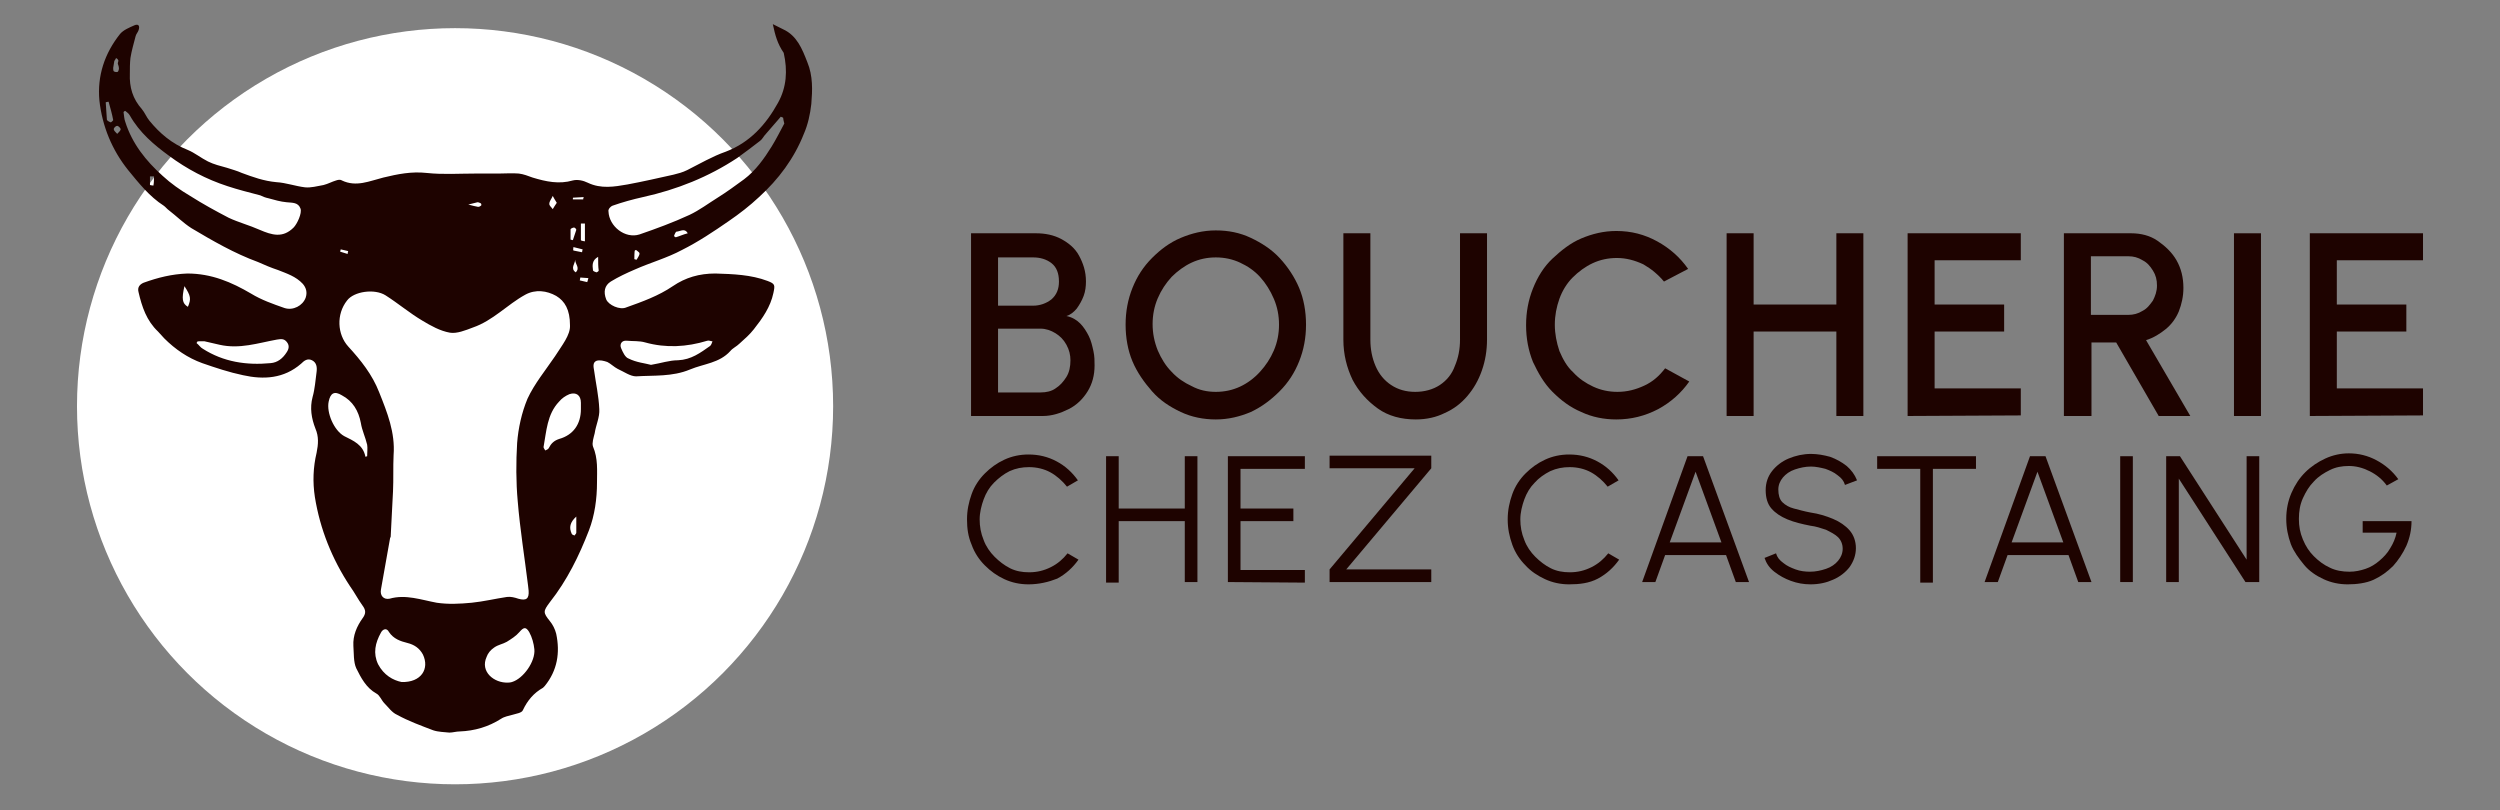 <svg xmlns="http://www.w3.org/2000/svg" xmlns:xlink="http://www.w3.org/1999/xlink" id="Calque_1" x="0px" y="0px" viewBox="0 0 435.1 141" style="enable-background:new 0 0 435.1 141;" xml:space="preserve"><rect x="0" y="0" width="435.1" height="141" fill="#808080" stroke="none"/> <style type="text/css"> .st0{fill:#1E0300;} .st1{fill:#FFFFFF;} </style> <g> <path class="st0" d="M179,101.7c-1.5,0-2.9-0.3-4.2-0.9s-2.4-1.4-3.4-2.4c-1-1-1.8-2.2-2.3-3.6c-0.6-1.4-0.8-2.8-0.8-4.4 s0.3-3,0.8-4.4s1.3-2.6,2.3-3.6s2.1-1.8,3.4-2.4c1.3-0.6,2.7-0.9,4.2-0.9c1.8,0,3.4,0.4,4.9,1.2s2.7,1.9,3.7,3.3l-1.9,1.1 c-0.8-1-1.8-1.9-2.9-2.5s-2.4-0.9-3.7-0.9c-1.2,0-2.3,0.2-3.4,0.7c-1,0.5-1.9,1.2-2.7,2c-0.8,0.8-1.4,1.8-1.8,2.9 c-0.4,1.1-0.7,2.3-0.7,3.5s0.2,2.4,0.7,3.6c0.4,1.1,1.1,2.1,1.9,2.9c0.8,0.8,1.7,1.5,2.7,2c1,0.5,2.1,0.7,3.3,0.7 c1.4,0,2.6-0.3,3.8-0.9c1.2-0.6,2.1-1.4,2.9-2.4l1.9,1.1c-1,1.4-2.2,2.5-3.7,3.3C182.5,101.3,180.8,101.7,179,101.7L179,101.7z"></path> <path class="st0" d="M206.2,79.4h2.2v21.9h-2.2V90.7h-11.5v10.7h-2.2V79.4h2.2v9.1h11.5C206.2,88.5,206.2,79.4,206.2,79.4z"></path> <path class="st0" d="M213.7,101.3V79.4h13.4v2.2h-11.2v6.9h9.2v2.2h-9.2v8.5h11.2v2.2L213.7,101.3L213.7,101.3z"></path> <path class="st0" d="M231.4,101.3v-2.2l14.8-17.6h-14.8v-2.2h17.7v2.2l-14.8,17.6h14.8v2.2H231.4z"></path> <path class="st0" d="M273.1,101.7c-1.5,0-2.9-0.3-4.2-0.9s-2.5-1.4-3.4-2.4c-1-1-1.8-2.2-2.3-3.6s-0.8-2.8-0.8-4.4s0.3-3,0.8-4.4 s1.3-2.6,2.3-3.6c1-1,2.1-1.8,3.4-2.4c1.3-0.6,2.7-0.9,4.2-0.9c1.8,0,3.4,0.4,4.9,1.2s2.7,1.9,3.7,3.3l-1.9,1.1 c-0.8-1-1.8-1.9-2.9-2.5s-2.4-0.9-3.7-0.9c-1.2,0-2.3,0.2-3.4,0.7c-1,0.5-2,1.2-2.7,2c-0.8,0.8-1.4,1.8-1.8,2.9 c-0.4,1.1-0.7,2.3-0.7,3.5s0.2,2.4,0.7,3.6c0.4,1.1,1.1,2.1,1.9,2.9s1.7,1.5,2.7,2c1,0.5,2.1,0.7,3.3,0.7c1.4,0,2.6-0.3,3.8-0.9 c1.2-0.6,2.1-1.4,2.9-2.4l1.9,1.1c-1,1.4-2.2,2.5-3.7,3.3S274.9,101.7,273.1,101.7L273.1,101.7z"></path> <path class="st0" d="M293.7,79.4h2.7l8,21.9h-2.3l-1.7-4.7h-10.6l-1.7,4.7h-2.3L293.7,79.4L293.7,79.4z M290.6,94.4h9l-4.5-12.3 L290.6,94.4z"></path> <path class="st0" d="M315.1,101.7c-1.2,0-2.3-0.2-3.4-0.6c-1.1-0.4-2-0.9-2.9-1.6s-1.4-1.5-1.7-2.4l2-0.8c0.2,0.7,0.6,1.2,1.3,1.7 c0.6,0.5,1.3,0.8,2.1,1.1s1.7,0.4,2.5,0.4c1,0,1.9-0.2,2.8-0.5s1.6-0.8,2.1-1.4s0.8-1.3,0.8-2.1s-0.3-1.5-0.8-2 c-0.5-0.5-1.3-0.9-2.1-1.3c-0.9-0.3-1.8-0.6-2.7-0.7c-1.5-0.3-2.8-0.6-4-1.1s-2.1-1.1-2.8-1.9s-1-1.9-1-3.2c0-1.3,0.4-2.4,1.1-3.3 s1.7-1.7,2.9-2.2c1.2-0.5,2.5-0.8,3.9-0.8c1.1,0,2.2,0.2,3.3,0.5c1.1,0.4,2,0.9,2.9,1.6c0.8,0.7,1.4,1.5,1.8,2.5l-2.1,0.8 c-0.2-0.7-0.6-1.2-1.3-1.7c-0.6-0.5-1.3-0.8-2.1-1.1c-0.8-0.2-1.7-0.4-2.5-0.4c-1,0-1.9,0.2-2.8,0.5s-1.6,0.8-2.1,1.4 c-0.5,0.6-0.8,1.3-0.8,2.1c0,0.9,0.2,1.7,0.7,2.2c0.5,0.5,1.2,0.9,2,1.1s1.8,0.5,2.9,0.7c1.4,0.2,2.7,0.6,3.9,1.1 c1.2,0.5,2.2,1.2,2.9,2c0.7,0.8,1.1,1.9,1.1,3.1s-0.4,2.3-1.1,3.3c-0.7,0.9-1.7,1.7-2.9,2.2C317.9,101.4,316.6,101.7,315.1,101.7 L315.1,101.7z"></path> <path class="st0" d="M343.9,79.4v2.2h-7.5v19.8h-2.2V81.6h-7.5v-2.2H343.9L343.9,79.4z"></path> <path class="st0" d="M353.3,79.4h2.7l8,21.9h-2.3l-1.7-4.7h-10.6l-1.7,4.7h-2.3L353.3,79.4L353.3,79.4z M350.1,94.4h9l-4.5-12.3 L350.1,94.4z"></path> <path class="st0" d="M369,101.3V79.4h2.2v21.9H369z"></path> <path class="st0" d="M377,101.3V79.4h2.4l11.6,18v-18h2.2v21.9h-2.4l-11.6-18v18H377L377,101.3z"></path> <path class="st0" d="M408.6,101.7c-1.5,0-2.9-0.3-4.2-0.9s-2.5-1.4-3.4-2.5s-1.8-2.3-2.3-3.6c-0.5-1.4-0.8-2.8-0.8-4.4 s0.3-3.1,0.9-4.5c0.6-1.4,1.4-2.6,2.4-3.6c1-1,2.2-1.8,3.5-2.4c1.3-0.6,2.7-0.9,4.1-0.9c1.7,0,3.3,0.4,4.8,1.2 c1.5,0.8,2.8,1.9,3.8,3.3l-2,1.1c-0.8-1.1-1.8-1.9-3-2.5c-1.2-0.6-2.4-0.9-3.6-0.9s-2.3,0.2-3.3,0.7c-1,0.5-2,1.1-2.8,2 c-0.8,0.8-1.4,1.8-1.9,2.9c-0.5,1.1-0.7,2.3-0.7,3.6s0.2,2.4,0.7,3.6s1.1,2.1,1.9,2.9c0.8,0.8,1.7,1.5,2.8,2c1,0.5,2.2,0.7,3.4,0.7 c1,0,1.9-0.2,2.8-0.5c0.9-0.3,1.7-0.8,2.4-1.4c0.7-0.6,1.4-1.3,1.9-2.2c0.5-0.8,0.9-1.7,1.1-2.7h-5.9v-2h8.5c0,1.5-0.3,2.9-0.9,4.3 c-0.6,1.3-1.4,2.5-2.3,3.5c-1,1-2.1,1.8-3.4,2.4S410.1,101.7,408.6,101.7L408.6,101.7z"></path> </g> <circle class="st1" cx="79.2" cy="70.7" r="65.8"></circle> <path class="st0" d="M134.5,4.2c0.8,0.4,1.2,0.6,1.8,0.9c2.4,1.1,3.3,3.4,4.2,5.7c1,2.4,0.9,4.9,0.7,7.3c-0.2,1.8-0.6,3.6-1.3,5.2 c-1.7,4.3-4.4,7.9-7.8,11c-1.6,1.5-3.4,2.9-5.3,4.2c-2.6,1.8-5.3,3.6-8.1,5c-2.6,1.4-5.5,2.2-8.2,3.4c-1.4,0.6-2.9,1.3-4.2,2.1 c-1.1,0.7-1.3,1.8-0.8,3.1c0.4,1,2.4,1.9,3.5,1.4c2.8-1,5.6-2,8.1-3.7c2.2-1.5,4.6-2.2,7.4-2.2c3.1,0.1,6.2,0.2,9.1,1.3 c1.3,0.5,1.3,0.7,1,2.1c-0.5,2.4-1.9,4.4-3.4,6.3c-0.7,0.9-1.6,1.7-2.5,2.5c-0.5,0.5-1.2,0.8-1.6,1.3c-1.9,2.1-4.6,2.2-7,3.2 c-3.1,1.3-6.3,1-9.4,1.2c-1,0-2.1-0.8-3.2-1.3c-0.6-0.3-1.2-0.9-1.8-1.2c-0.6-0.2-1.3-0.4-1.9-0.2c-0.7,0.3-0.5,1.1-0.4,1.7 c0.3,2.2,0.8,4.4,0.9,6.7c0.1,1.4-0.6,2.8-0.8,4.2c-0.2,0.8-0.5,1.7-0.3,2.3c0.9,2.1,0.7,4.2,0.7,6.3c0,2.8-0.4,5.7-1.4,8.3 c-1.7,4.4-3.8,8.7-6.8,12.5c-1.2,1.6-1.2,1.8,0,3.3c0.5,0.6,0.9,1.4,1.1,2.2c0.7,3.3,0.2,6.4-2,9.1c-0.1,0.1-0.2,0.2-0.3,0.3 c-1.6,0.9-2.7,2.2-3.5,3.9c-0.2,0.5-1.2,0.6-1.8,0.8c-0.7,0.2-1.4,0.3-2,0.7c-2.2,1.4-4.6,2.1-7.2,2.2c-0.6,0-1.2,0.2-1.8,0.2 c-0.9-0.1-1.9-0.1-2.8-0.4c-2.1-0.8-4.3-1.6-6.3-2.7c-0.9-0.4-1.5-1.3-2.2-2c-0.5-0.5-0.8-1.4-1.4-1.7c-1.8-1-2.7-2.8-3.5-4.4 c-0.5-1.1-0.4-2.6-0.5-3.9c-0.1-1.8,0.6-3.4,1.6-4.8c0.6-0.8,0.6-1.4,0-2.2c-0.8-1.1-1.4-2.3-2.2-3.4c-3.1-4.7-5.2-9.9-6.1-15.5 c-0.4-2.6-0.3-5.2,0.3-7.7c0.3-1.5,0.4-2.8-0.2-4.2c-0.7-1.8-1-3.6-0.5-5.5c0.4-1.4,0.5-2.9,0.7-4.4c0.1-0.8,0-1.6-0.8-2 c-0.8-0.4-1.4,0.1-1.9,0.6c-3,2.6-6.5,2.8-10.1,2c-2.4-0.5-4.8-1.3-7.1-2.1c-2.5-0.9-4.7-2.4-6.6-4.3c-0.4-0.4-0.7-0.8-1.1-1.2 c-2-1.9-2.8-4.3-3.4-6.9c-0.2-0.8,0.2-1.3,0.9-1.6c2.5-0.9,4.9-1.5,7.6-1.6c4.2,0,7.7,1.5,11.1,3.5c1.8,1.1,3.8,1.8,5.8,2.5 c1.5,0.5,3.2-0.4,3.7-1.8c0.3-0.9,0.1-1.7-0.5-2.4c-1.2-1.3-2.8-1.8-4.3-2.4c-1.2-0.4-2.4-0.9-3.5-1.4c-4.1-1.5-7.9-3.7-11.6-5.9 c-1.4-0.9-2.6-2.1-3.9-3.1c-0.3-0.2-0.6-0.6-0.9-0.8c-2.5-1.6-4.4-4-6.2-6.2c-2.8-3.5-4.5-7.6-5-12.1c-0.4-4.3,0.9-8.2,3.6-11.6 c0.6-0.7,1.6-1.1,2.5-1.5c0.7-0.3,1,0.1,0.7,0.9c-0.1,0.3-0.4,0.6-0.5,1c-0.3,1.2-0.7,2.5-0.9,3.8c-0.1,0.9-0.1,1.8-0.1,2.7 c-0.1,2.4,0.5,4.4,2.1,6.2c0.5,0.6,0.8,1.4,1.3,2c1.8,2.2,3.9,4,6.7,5.1c1.2,0.5,2.3,1.4,3.5,2c1,0.5,2.2,0.8,3.3,1.1 c0.9,0.3,1.7,0.5,2.6,0.9c1.9,0.7,3.8,1.4,6,1.6c1.7,0.1,3.3,0.7,5,0.9c1,0.1,2.1-0.2,3.2-0.4c0.8-0.2,1.5-0.6,2.2-0.8 c0.3-0.1,0.7-0.2,1,0c2.5,1.2,4.8,0.1,7.2-0.5c2.5-0.6,4.9-1.1,7.6-0.8c2.8,0.3,5.6,0.1,8.5,0.1c1.3,0,2.7,0,4,0 c1.2,0,2.3-0.1,3.5,0c0.8,0.1,1.6,0.4,2.4,0.7c2.3,0.7,4.6,1.2,7,0.5c0.8-0.2,1.8,0,2.6,0.4c2.3,1.1,4.6,0.7,6.9,0.3 c2.7-0.5,5.3-1.1,8-1.7c0.8-0.2,1.6-0.4,2.4-0.8c2.2-1.1,4.4-2.4,6.7-3.2c4.2-1.6,7-4.7,9.1-8.5c1.5-2.7,1.7-5.6,1-8.7 C135.3,7.6,134.9,6.1,134.5,4.2L134.5,4.2z M99.2,56.6c0-2.7-0.9-4.2-2.4-5.1c-1.6-0.9-3.6-1.2-5.4-0.2c-3.1,1.7-5.6,4.5-9.1,5.7 c-1.3,0.5-2.8,1.1-4,0.9c-1.7-0.3-3.3-1.2-4.8-2.1c-2.2-1.3-4.2-3-6.4-4.4c-1.9-1.2-5.5-0.7-6.7,0.9c-1.9,2.4-1.7,5.9,0.2,8 c2.2,2.4,4.2,4.9,5.4,8c1.4,3.5,2.8,7,2.5,10.9c-0.1,2.1,0,4.2-0.1,6.3c-0.1,2.6-0.3,5.2-0.4,7.8c0,0.1,0,0.2-0.1,0.3 c-0.5,3-1.1,6-1.6,9c-0.2,1.1,0.5,1.8,1.5,1.6c2.8-0.8,5.5,0.2,8.2,0.7c2,0.3,4,0.2,6.1,0c2-0.2,4.1-0.7,6.1-1 c0.7-0.1,1.4,0.1,2,0.3c1.4,0.4,1.9,0,1.8-1.4c0-0.3-0.1-0.6-0.1-0.9c-0.6-4.9-1.4-9.8-1.8-14.7c-0.3-3.3-0.3-6.8-0.1-10.1 c0.2-2.6,0.8-5.3,1.8-7.7c1.2-2.6,3.1-4.9,4.8-7.4C97.8,60.1,99.3,58.3,99.2,56.6L99.2,56.6z M21.8,19.3c-0.1,0-0.2,0.1-0.3,0.2 c0.1,0.6,0.1,1.2,0.3,1.7c1.2,3.8,3.6,6.8,6.5,9.4c1.4,1.3,3.1,2.5,4.8,3.5c2.2,1.4,4.4,2.6,6.7,3.8c1.7,0.8,3.6,1.3,5.4,2.1 c2.1,0.9,4,1.5,5.9-0.4c0.6-0.6,1.5-2.5,1.2-3.3c-0.4-1.1-1.4-1-2.4-1.1c-1.1-0.1-2.1-0.4-3.2-0.7c-0.5-0.1-1-0.3-1.4-0.5 c-1.9-0.5-3.9-1-5.7-1.6c-3.7-1.2-7.1-3-10.2-5.3c-2.6-1.9-5.1-4-6.8-7C22.4,19.7,22,19.5,21.8,19.3L21.8,19.3z M136.3,20.5 c-0.1-0.1-0.3-0.1-0.4-0.2c-0.9,1-1.7,2-2.6,3c-0.4,0.4-0.6,0.9-1,1.2c-1.3,1-2.6,2-4,3c-5,3.3-10.5,5.5-16.4,6.8 c-1.8,0.4-3.6,0.9-5.3,1.5c-0.3,0.1-0.8,0.6-0.7,1c0.1,2.6,2.9,4.8,5.4,4c2.9-1,5.9-2.1,8.7-3.4c1.7-0.8,3.3-2,4.9-3 c1.6-1,3.1-2.1,4.6-3.2c2-1.5,3.5-3.6,4.8-5.7c0.8-1.3,1.5-2.7,2.2-4C136.4,21.1,136.3,20.7,136.3,20.5L136.3,20.5z M88.4,118.8 c0,0,0.4,0,0.7-0.1c2-0.6,4.1-3.6,3.9-5.7c-0.1-1-0.4-2.1-0.9-3c-0.6-1-1-0.8-1.7,0c-0.6,0.7-1.4,1.2-2.2,1.7 c-0.7,0.4-1.5,0.5-2.2,1c-0.6,0.4-1.1,1-1.3,1.6C83.5,116.9,86,118.9,88.4,118.8z M69.9,118.7c3.4,0.1,4.9-2.3,3.7-4.8 c-0.6-1.1-1.5-1.7-2.7-2c-1.2-0.3-2.4-0.7-3.2-1.9c-0.4-0.8-1.1-0.5-1.4,0.1c-1,1.8-1.4,3.6-0.5,5.5 C66.8,117.5,68.4,118.4,69.9,118.7z M113.3,63.5c1.8-0.3,3.2-0.8,4.7-0.8c2.3-0.1,3.9-1.3,5.6-2.5c0.2-0.2,0.3-0.5,0.4-0.8 c-0.3,0-0.6-0.2-0.9-0.1c-3.6,1.1-7.2,1.3-10.8,0.3c-1-0.3-2.2-0.2-3.2-0.3c-0.9-0.1-1.3,0.6-1,1.3c0.3,0.7,0.7,1.6,1.3,1.8 C110.8,63.1,112.2,63.2,113.3,63.5L113.3,63.5z M34.4,59.4c-0.1,0.1-0.1,0.2-0.2,0.3c0.4,0.3,0.7,0.8,1.1,1 c3.6,2.3,7.6,2.9,11.8,2.5c1.2-0.1,2.1-0.8,2.8-1.9c0.4-0.6,0.5-1.2,0-1.8c-0.5-0.6-1-0.5-1.7-0.4c-3.3,0.6-6.5,1.7-10,0.9 c-0.9-0.2-1.8-0.4-2.6-0.6C35.2,59.4,34.8,59.4,34.4,59.4z M63.6,79.5c0.1,0,0.2-0.1,0.3-0.1c0-0.7,0.1-1.4,0-2 c-0.3-1.3-0.9-2.5-1.1-3.8c-0.4-2.1-1.4-3.8-3.3-4.8c-1.3-0.8-2-0.4-2.3,1.1c-0.4,1.9,0.9,5,2.7,6C61.5,76.7,63.2,77.4,63.6,79.5 L63.6,79.5z M101.1,71.2c0-0.4,0-0.7,0-1.1c0-1.3-0.8-1.9-2-1.5c-0.7,0.3-1.3,0.7-1.8,1.3c-2.1,2.2-2.2,5.2-2.7,7.9 c0,0.2,0.2,0.4,0.3,0.6c0.2-0.1,0.5-0.2,0.6-0.4c0.4-0.8,0.9-1.3,1.8-1.6C99.8,75.7,101.1,73.8,101.1,71.2L101.1,71.2z M18.9,17.7 c-0.2,0-0.4,0.1-0.5,0.1c0.1,1,0.1,2,0.2,3c0,0.2,0.4,0.4,0.7,0.5c0,0,0.4-0.3,0.4-0.4C19.5,19.8,19.2,18.8,18.9,17.7z M32.1,49.8 c-0.5,2.2-0.4,3,0.6,3.6C33.3,52,33.2,51.5,32.1,49.8z M100.3,89.9c-1.1,1-1.3,1.9-0.8,3c0.1,0.2,0.3,0.2,0.5,0.3 c0.1-0.2,0.3-0.3,0.3-0.5C100.3,91.9,100.3,90.9,100.3,89.9L100.3,89.9z M101.8,38.9l-0.7,0c0,1,0,2,0,2.9c0,0.1,0.6,0.2,0.7,0.2 L101.8,38.9L101.8,38.9z M96.9,35.3c-0.3-0.5-0.5-0.8-0.7-1.2c-0.2,0.5-0.6,0.9-0.6,1.4c0,0.3,0.4,0.6,0.6,0.9 C96.4,36.1,96.6,35.7,96.9,35.3z M104.1,44.7c-1.1,0.6-1,1.5-0.9,2.3c0,0.2,0.3,0.3,0.6,0.4c0.1,0,0.4-0.2,0.4-0.3 C104.1,46.4,104.1,45.7,104.1,44.7L104.1,44.7z M99.3,41.7c0.1,0,0.3,0.1,0.4,0.1c0.2-0.6,0.4-1.2,0.6-1.8c0-0.1-0.2-0.4-0.4-0.4 c-0.2,0-0.6,0.2-0.6,0.3C99.3,40.5,99.3,41.1,99.3,41.7z M117.3,41.1c0.1,0.1,0.2,0.1,0.3,0.2c0.7-0.2,1.3-0.5,2.1-0.7 c-0.5-0.9-1.2-0.4-1.8-0.3C117.6,40.2,117.4,40.8,117.3,41.1z M20.5,11c0.1-0.3,0.1-0.4,0.1-0.5c-0.1-0.2-0.2-0.3-0.4-0.4 c-0.1,0.2-0.2,0.4-0.3,0.5c-0.1,0.4-0.1,0.8-0.2,1.2c0,0.2,0,0.5,0.1,0.6c0.1,0.1,0.5,0.2,0.7,0.1c0.1-0.1,0.2-0.4,0.2-0.6 C20.7,11.5,20.5,11.2,20.5,11L20.5,11z M26.8,30.7c-0.2,0-0.5,0-0.7,0c0,0.5,0,1,0,1.5c0,0,0.4,0.1,0.6,0.1 C26.8,31.8,26.8,31.2,26.8,30.7L26.8,30.7z M100.1,45.2c0,0.7-0.9,1.5,0.1,2.2C101,46.6,100.1,46,100.1,45.2z M110.4,45.1 c0.1,0,0.2,0.1,0.4,0.1c0.2-0.4,0.5-0.7,0.5-1.1c0-0.2-0.4-0.4-0.6-0.6c-0.1,0-0.2,0.1-0.2,0.1C110.4,43.6,110.4,45.1,110.4,45.1z M101.3,43.9c0-0.2,0.1-0.4,0.1-0.5c-0.5-0.1-1.1-0.3-1.6-0.4c0,0.2-0.1,0.5,0,0.6C100.3,43.7,100.8,43.8,101.3,43.9z M20.4,23.3 c0.3-0.3,0.6-0.6,0.6-0.8c0-0.2-0.4-0.6-0.6-0.6c-0.2,0-0.6,0.3-0.6,0.6C19.8,22.7,20.1,23,20.4,23.3z M101,48.3 c0,0.2-0.1,0.4-0.1,0.5c0.4,0.1,0.8,0.2,1.3,0.3c0.1-0.2,0.1-0.4,0.2-0.7C101.9,48.4,101.4,48.3,101,48.3L101,48.3z M81.5,35.6 c0.7,0.2,1.2,0.3,1.7,0.4c0.2,0,0.4-0.1,0.5-0.2c0.1,0,0.1-0.3,0-0.4c-0.2-0.1-0.4-0.2-0.6-0.2C82.7,35.3,82.3,35.4,81.5,35.6 L81.5,35.6z M99.7,34.7c0.7,0,1.2,0,1.8,0c0,0,0-0.2,0.1-0.4c-0.6,0-1.2,0.1-1.8,0.1C99.7,34.4,99.7,34.4,99.7,34.7z M59.3,43.4 c0,0.1-0.1,0.3-0.1,0.4c0.4,0.1,0.9,0.3,1.3,0.4c0-0.2,0.1-0.5,0.1-0.5C60.2,43.6,59.8,43.5,59.3,43.4z"></path> <g> <path class="st0" d="M169,72.4V40.6h11.3c1.6,0,3.1,0.3,4.4,1c1.3,0.7,2.4,1.6,3.1,2.9s1.2,2.7,1.2,4.5c0,0.8-0.1,1.7-0.4,2.5 s-0.7,1.5-1.2,2.2c-0.5,0.6-1.1,1.1-1.8,1.3c1,0.2,1.8,0.7,2.4,1.3c0.6,0.6,1.1,1.4,1.5,2.2s0.6,1.7,0.8,2.6s0.2,1.7,0.2,2.5 c0,1.7-0.4,3.2-1.2,4.5c-0.8,1.3-1.9,2.4-3.3,3.1s-2.9,1.2-4.5,1.2L169,72.4L169,72.4z M173.7,53.2h6.1c1.2,0,2.3-0.4,3.2-1.1 c0.9-0.8,1.3-1.8,1.3-3.1c0-1.4-0.4-2.5-1.3-3.2s-2-1-3.2-1h-6.1V53.2L173.7,53.2z M173.7,68.3h7.4c1,0,1.9-0.2,2.6-0.7 c0.8-0.5,1.4-1.2,1.9-2c0.5-0.8,0.7-1.8,0.7-2.9c0-0.9-0.2-1.8-0.7-2.7s-1.1-1.5-1.9-2s-1.7-0.8-2.6-0.8h-7.4V68.3L173.7,68.3z"></path> <path class="st0" d="M211.6,73c-2.1,0-4.2-0.4-6.1-1.3s-3.6-2-5-3.6s-2.6-3.3-3.4-5.2s-1.2-4.1-1.2-6.4s0.4-4.4,1.2-6.4 c0.8-2,1.9-3.7,3.4-5.2s3.1-2.7,5-3.5s3.9-1.3,6.1-1.3s4.2,0.4,6.1,1.3s3.6,2,5,3.5s2.6,3.3,3.4,5.2s1.2,4.1,1.2,6.4 s-0.4,4.4-1.2,6.4c-0.8,2-1.9,3.7-3.4,5.2s-3.1,2.7-5,3.6C215.8,72.5,213.8,73,211.6,73z M211.6,68.2c1.5,0,2.9-0.3,4.2-0.9 c1.3-0.6,2.5-1.5,3.5-2.6c1-1.1,1.8-2.3,2.4-3.7c0.6-1.4,0.9-2.9,0.9-4.5s-0.3-3.1-0.9-4.5s-1.4-2.7-2.4-3.8s-2.2-1.9-3.5-2.5 c-1.3-0.6-2.7-0.9-4.2-0.9s-2.9,0.3-4.2,0.9c-1.3,0.6-2.5,1.5-3.5,2.5c-1,1.1-1.8,2.3-2.4,3.7s-0.9,2.9-0.9,4.5s0.3,3.1,0.9,4.6 c0.6,1.4,1.4,2.7,2.4,3.7c1,1.1,2.2,1.9,3.5,2.5C208.7,67.9,210.1,68.2,211.6,68.2z"></path> <path class="st0" d="M246.4,73c-2.5,0-4.8-0.6-6.6-1.9s-3.3-2.9-4.4-5c-1-2.1-1.6-4.4-1.6-7V40.6h4.7v18.5c0,1.7,0.3,3.2,0.9,4.6 s1.5,2.5,2.7,3.3c1.2,0.8,2.6,1.2,4.2,1.2s3.1-0.4,4.3-1.2c1.2-0.8,2.1-1.9,2.6-3.3c0.6-1.4,0.9-2.9,0.9-4.6V40.6h4.7v18.5 c0,1.9-0.3,3.7-0.9,5.4c-0.6,1.7-1.4,3.1-2.5,4.4c-1.1,1.3-2.4,2.3-4,3C250,72.6,248.3,73,246.4,73L246.4,73z"></path> <path class="st0" d="M281.3,73c-2.1,0-4.2-0.4-6.1-1.3c-1.9-0.8-3.5-2-5-3.5s-2.5-3.3-3.4-5.2c-0.8-2-1.2-4.1-1.2-6.4 s0.4-4.4,1.2-6.4s1.9-3.8,3.4-5.2s3.1-2.7,5-3.5c1.9-0.8,3.9-1.3,6.1-1.3c2.6,0,4.9,0.6,7.1,1.8c2.2,1.2,4,2.8,5.4,4.8l-4.2,2.2 c-1-1.2-2.2-2.2-3.6-3c-1.5-0.7-3-1.1-4.6-1.1c-1.5,0-2.9,0.3-4.2,0.9c-1.3,0.6-2.5,1.5-3.5,2.5s-1.8,2.3-2.3,3.7s-0.8,2.9-0.8,4.5 s0.3,3.1,0.8,4.6c0.6,1.4,1.3,2.7,2.4,3.7c1,1.1,2.2,1.9,3.5,2.5c1.3,0.6,2.7,0.9,4.2,0.9c1.7,0,3.2-0.4,4.7-1.1s2.6-1.7,3.6-3 l4.2,2.3c-1.4,2-3.2,3.6-5.4,4.8C286.3,72.4,283.9,73,281.3,73L281.3,73z"></path> <path class="st0" d="M319.6,40.6h4.7v31.8h-4.7V57.7h-14.4v14.7h-4.7V40.6h4.7V53h14.4V40.6z"></path> <path class="st0" d="M332,72.4V40.6h19.7v4.7h-15V53h12.1v4.7h-12.1v9.9h15v4.7L332,72.4L332,72.4z"></path> <path class="st0" d="M359.2,72.4V40.6h11.7c1.7,0,3.3,0.4,4.6,1.3s2.5,2,3.3,3.4s1.2,3,1.2,4.8c0,1.5-0.3,2.8-0.8,4.1 c-0.5,1.2-1.3,2.3-2.3,3.1s-2.1,1.5-3.4,1.9l7.7,13.2h-5.5l-7.4-12.8h-4.3v12.8C363.9,72.4,359.2,72.4,359.2,72.4z M363.9,54.8h6.5 c0.9,0,1.7-0.2,2.5-0.7c0.8-0.4,1.3-1.1,1.8-1.8c0.4-0.8,0.7-1.6,0.7-2.6s-0.2-1.8-0.7-2.6s-1-1.4-1.8-1.8 c-0.8-0.5-1.6-0.7-2.5-0.7h-6.5V54.8L363.9,54.8z"></path> <path class="st0" d="M388.8,72.4V40.6h4.7v31.8H388.8z"></path> <path class="st0" d="M402,72.4V40.6h19.7v4.7h-15V53h12.1v4.7h-12.1v9.9h15v4.7L402,72.4L402,72.4z"></path> </g> </svg>